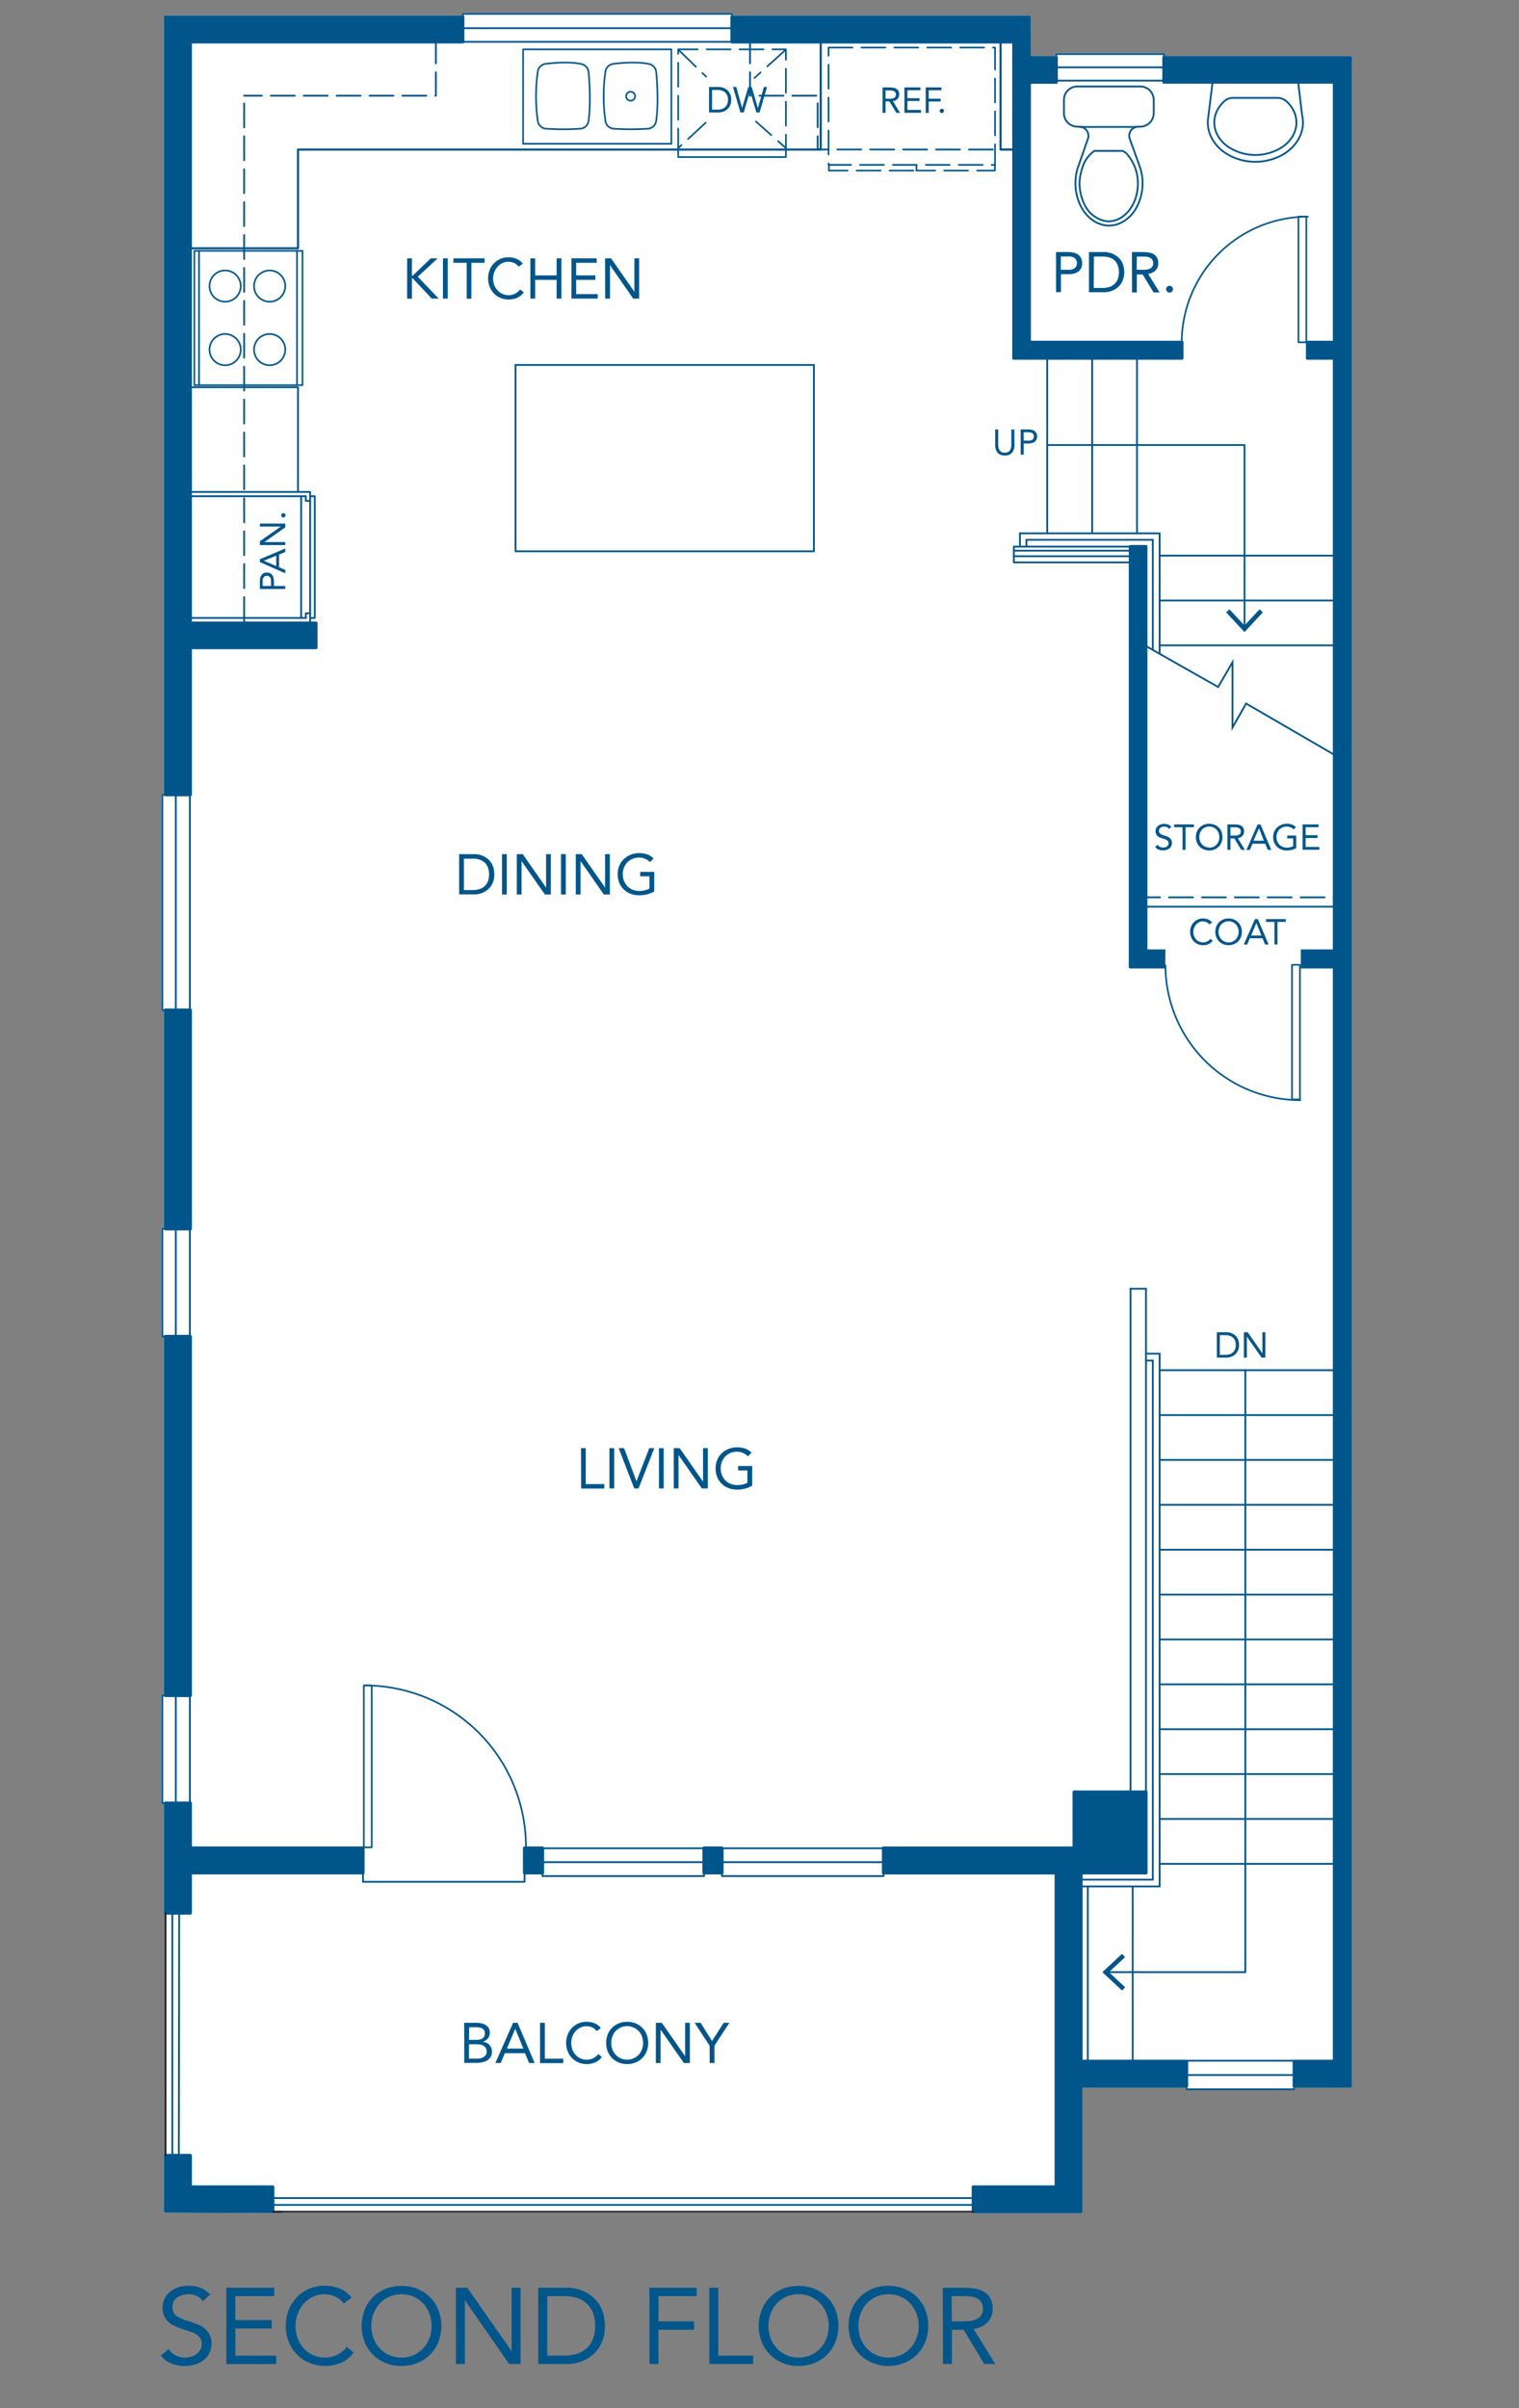 <svg xmlns="http://www.w3.org/2000/svg" width="507.74" height="804.91" viewBox="0 0 507.74 804.91"><rect x="0" y="0" width="507.74" height="804.91" fill="#808080" stroke="none"/><path d="M451.33,18.73h-62v-.66a.29.29,0,0,0-.3-.3h-36a.29.29,0,0,0-.3.3v.66h-8.16v-13a.54.54,0,0,0-.54-.54H245V4.63a.29.29,0,0,0-.3-.3h-90a.29.29,0,0,0-.3.3v.54H55.33a.54.54,0,0,0-.54.54V265.33h-.54a.29.29,0,0,0-.3.3v72a.3.3,0,0,0,.3.3h.54v72.48h-.54a.29.29,0,0,0-.3.3v36a.3.3,0,0,0,.3.3h.54v119.4h-.54a.29.29,0,0,0-.3.3v36a.3.3,0,0,0,.3.3h.54v36.42a.53.53,0,0,0,.24.43V720a.54.54,0,0,0-.24.44v18.72a.52.52,0,0,0,0,.11s0,.06,0,.09a.43.43,0,0,0,0,.07,1,1,0,0,0,.08.11l0,0a.5.5,0,0,0,.12.08l.09,0,.12,0,36,.12h0a.5.5,0,0,0,.21,0h0a.56.56,0,0,0,.15-.1v0l0-.06H324.89a.55.55,0,0,0,.44.24h36a.54.54,0,0,0,.54-.54V697.81h34.44v.54a.31.31,0,0,0,.3.3h36a.3.3,0,0,0,.3-.3v-.54h18.42a.54.54,0,0,0,.54-.54v-678A.54.54,0,0,0,451.33,18.73Z" style="fill:#fff"/><path d="M338.35,119.71a.54.54,0,0,0,.54.54h56.16a.54.54,0,0,0,.54-.54v-5.28a.54.54,0,0,0-.54-.54H344.59V28h8.46a.54.54,0,0,0,.54-.54V19.27a.54.54,0,0,0-.54-.54h-8.46v-13a.54.54,0,0,0-.54-.54H244.69a.54.54,0,0,0-.54.54V14a.54.54,0,0,0,.54.54h93.66Z" style="fill:#00568b"/><path d="M361.87,739.27V697.81h34.74a.54.54,0,0,0,.54-.54V689a.54.54,0,0,0-.54-.54H361.87V626.53h21.18a.54.54,0,0,0,.54-.54V599a.54.54,0,0,0-.54-.54h-24a.54.54,0,0,0-.54.54v18.18H295.33a.54.54,0,0,0-.54.54V626a.54.54,0,0,0,.54.54h57.18V730.45H325.33a.54.54,0,0,0-.54.54v8.28a.54.54,0,0,0,.54.54h36A.54.54,0,0,0,361.87,739.27Z" style="fill:#00568b"/><path d="M154.69,5.17H55.33a.54.54,0,0,0-.54.54V265.63a.54.54,0,0,0,.54.54h8.28a.54.54,0,0,0,.54-.54V217h41.46a.54.54,0,0,0,.54-.54v-8.16a.54.54,0,0,0-.54-.54H64.15V14.53h90.54a.54.54,0,0,0,.54-.54V5.71A.54.54,0,0,0,154.69,5.17Z" style="fill:#00568b"/><path d="M54.83,739.35a.43.43,0,0,0,0,.07,1,1,0,0,0,.08.11l0,0a.5.5,0,0,0,.12.08l.09,0,.12,0,36,.12h0a.5.5,0,0,0,.21,0h0a.56.56,0,0,0,.15-.1v0a.72.72,0,0,0,.11-.15.22.22,0,0,0,0-.08.5.5,0,0,0,0-.13h0V731a.54.54,0,0,0-.54-.54H64.15v-10a.54.54,0,0,0-.54-.54H55.33a.54.54,0,0,0-.54.54v18.72a.52.52,0,0,0,0,.11S54.82,739.32,54.83,739.35Z" style="fill:#00568b"/><path d="M121.33,617.17H64.15V602.71a.54.54,0,0,0-.54-.54H55.33a.54.54,0,0,0-.54.54v36.72a.54.54,0,0,0,.54.54h8.28a.54.54,0,0,0,.54-.54v-12.9h57.18a.54.54,0,0,0,.54-.54v-8.28A.54.54,0,0,0,121.33,617.17Z" style="fill:#00568b"/><rect x="174.79" y="617.17" width="7.08" height="9.36" rx="0.54" style="fill:#00568b"/><rect x="54.79" y="446.17" width="9.36" height="121.08" rx="0.54" style="fill:#00568b"/><path d="M55.33,411.25h8.28a.54.54,0,0,0,.54-.54V337.63a.54.54,0,0,0-.54-.54H55.33a.54.54,0,0,0-.54.54v73.08A.54.54,0,0,0,55.33,411.25Z" style="fill:#00568b"/><rect x="234.79" y="617.17" width="7.08" height="9.36" rx="0.54" style="fill:#00568b"/><path d="M451.33,18.73H389.05a.54.54,0,0,0-.54.54v8.16a.54.54,0,0,0,.54.54h56.46v85.92h-8.46a.54.54,0,0,0-.54.54v5.28a.54.54,0,0,0,.54.54h8.46v197.1H434.8v6.36h10.71V688.45h-12.9a.54.54,0,0,0-.54.54v8.28a.54.54,0,0,0,.54.54h18.72a.54.54,0,0,0,.54-.54v-678A.54.54,0,0,0,451.33,18.73Z" style="fill:#00568b"/><path d="M389.54,317.35h-6V182.71a.54.54,0,0,0-.54-.54h-5.16a.54.54,0,0,0-.54.54V323.17a.54.54,0,0,0,.54.54h11.65Z" style="fill:#00568b"/><path d="M435.22,38.4c1.23,5.13-1.34,10.36-6.54,13.34a18.69,18.69,0,0,1-17.4.38c-5.38-2.74-8.29-7.85-7.4-13l1.52-12.38h28.44Z" style="fill:none;stroke:#00568b;stroke-linecap:round;stroke-miterlimit:10;stroke-width:0.6px"/><path d="M409.15,33.92a4.33,4.33,0,0,1,3-1.2h14.76a4.63,4.63,0,0,1,3.16,1.2c4.72,4.39,4.27,10.94-1,14.91a16.5,16.5,0,0,1-18.89,0C404.88,44.86,404.43,38.31,409.15,33.92Z" style="fill:none;stroke:#00568b;stroke-linecap:round;stroke-miterlimit:10;stroke-width:0.6px"/><path d="M360.24,56.15a17.24,17.24,0,0,0,1.19,13.09c2.09,3.85,5.56,6.15,9.26,6.15s7.18-2.3,9.27-6.15a17.24,17.24,0,0,0,1.18-13.09l-3.53-9.81a3.05,3.05,0,0,1,2.92-4h.6a4.5,4.5,0,0,0,4.5-4.5c.05-.93,0-4.44,0-4.44a4.49,4.49,0,0,0-4.5-4.5h-21a4.5,4.5,0,0,0-4.5,4.5v4.44a4.51,4.51,0,0,0,4.5,4.5h.6a3.06,3.06,0,0,1,2.93,4Z" style="fill:none;stroke:#00568b;stroke-linecap:round;stroke-miterlimit:10;stroke-width:0.6px"/><path d="M365.83,50.43h9.48a12.2,12.2,0,0,1,1.2.84A15,15,0,0,1,380,64.59c-.89,5-5.24,10.3-10.8,9.24a9.9,9.9,0,0,1-6.36-4.8,16.9,16.9,0,0,1-2-7.44,17.34,17.34,0,0,1,1.08-5.88A10.18,10.18,0,0,1,365.83,50.43Z" style="fill:none;stroke:#00568b;stroke-linecap:round;stroke-miterlimit:10;stroke-width:0.6px"/><line x1="380.06" y1="42.43" x2="360.89" y2="42.43" style="fill:none;stroke:#00568b;stroke-linecap:round;stroke-miterlimit:10;stroke-width:0.6px"/><polyline points="416.26 457.91 416.26 659.19 370.1 659.19" style="fill:none;stroke:#00568b;stroke-linecap:round;stroke-linejoin:round;stroke-width:0.6px"/><polygon points="375.07 653.06 376.09 654.16 370.67 659.19 376.09 664.23 375.07 665.33 368.47 659.19 375.07 653.06" style="fill:#00568b"/><polyline points="350.1 148.75 415.99 148.75 415.99 209.65" style="fill:none;stroke:#00568b;stroke-linecap:round;stroke-linejoin:round;stroke-width:0.6px"/><polygon points="409.85 204.68 410.95 203.65 415.99 209.07 421.02 203.65 422.12 204.68 415.99 211.27 409.85 204.68" style="fill:#00568b"/><line x1="446.05" y1="622.99" x2="387.61" y2="622.99" style="fill:none;stroke:#00568b;stroke-linecap:round;stroke-linejoin:round;stroke-width:0.6px"/><line x1="446.05" y1="607.99" x2="387.61" y2="607.99" style="fill:none;stroke:#00568b;stroke-linecap:round;stroke-linejoin:round;stroke-width:0.6px"/><line x1="446.05" y1="592.99" x2="387.61" y2="592.99" style="fill:none;stroke:#00568b;stroke-linecap:round;stroke-linejoin:round;stroke-width:0.6px"/><line x1="446.05" y1="577.99" x2="387.61" y2="577.99" style="fill:none;stroke:#00568b;stroke-linecap:round;stroke-linejoin:round;stroke-width:0.6px"/><line x1="446.05" y1="562.99" x2="387.61" y2="562.99" style="fill:none;stroke:#00568b;stroke-linecap:round;stroke-linejoin:round;stroke-width:0.6px"/><line x1="446.05" y1="547.99" x2="387.61" y2="547.99" style="fill:none;stroke:#00568b;stroke-linecap:round;stroke-linejoin:round;stroke-width:0.6px"/><line x1="378.61" y1="630.55" x2="378.61" y2="688.99" style="fill:none;stroke:#00568b;stroke-linecap:round;stroke-linejoin:round;stroke-width:0.6px"/><line x1="363.61" y1="630.55" x2="363.61" y2="688.99" style="fill:none;stroke:#00568b;stroke-linecap:round;stroke-linejoin:round;stroke-width:0.6px"/><polyline points="361.33 630.55 387.61 630.55 387.61 517.75 387.61 452.47 383.05 452.47" style="fill:none;stroke:#00568b;stroke-linecap:round;stroke-miterlimit:10;stroke-width:0.6px"/><polyline points="383.05 454.75 385.33 454.75 385.33 516.55 385.33 628.27 361.33 628.27" style="fill:none;stroke:#00568b;stroke-linecap:round;stroke-miterlimit:10;stroke-width:0.6px"/><line x1="446.05" y1="532.99" x2="387.61" y2="532.99" style="fill:none;stroke:#00568b;stroke-linecap:round;stroke-linejoin:round;stroke-width:0.6px"/><line x1="446.05" y1="517.99" x2="387.61" y2="517.99" style="fill:none;stroke:#00568b;stroke-linecap:round;stroke-linejoin:round;stroke-width:0.6px"/><line x1="446.05" y1="502.99" x2="387.61" y2="502.99" style="fill:none;stroke:#00568b;stroke-linecap:round;stroke-linejoin:round;stroke-width:0.6px"/><line x1="446.05" y1="487.99" x2="387.61" y2="487.99" style="fill:none;stroke:#00568b;stroke-linecap:round;stroke-linejoin:round;stroke-width:0.6px"/><line x1="446.05" y1="472.99" x2="387.61" y2="472.99" style="fill:none;stroke:#00568b;stroke-linecap:round;stroke-linejoin:round;stroke-width:0.6px"/><line x1="446.05" y1="457.99" x2="387.61" y2="457.99" style="fill:none;stroke:#00568b;stroke-linecap:round;stroke-linejoin:round;stroke-width:0.6px"/><line x1="325.33" y1="736.99" x2="91.33" y2="736.99" style="fill:none;stroke:#00568b;stroke-linecap:round;stroke-miterlimit:10;stroke-width:0.6px"/><line x1="325.33" y1="734.71" x2="91.33" y2="734.71" style="fill:none;stroke:#00568b;stroke-linecap:round;stroke-miterlimit:10;stroke-width:0.6px"/><polyline points="446.05 252.31 416.53 235.15 411.97 243.19 411.97 221.35 407.17 229.63 383.05 215.95" style="fill:none;stroke:#00568b;stroke-linecap:round;stroke-miterlimit:10;stroke-width:0.6px"/><line x1="172.33" y1="121.99" x2="272.05" y2="121.99" style="fill:none;stroke:#00568b;stroke-linecap:round;stroke-linejoin:round;stroke-width:0.6px"/><polyline points="172.33 121.99 172.33 184.27 272.05 184.27 272.05 121.99" style="fill:none;stroke:#00568b;stroke-linecap:round;stroke-linejoin:round;stroke-width:0.6px"/><polyline points="61.54 129.43 99.61 129.43 99.61 164.35" style="fill:none;stroke:#00568b;stroke-linecap:round;stroke-linejoin:round;stroke-width:0.6px"/><line x1="350.05" y1="119.71" x2="350.05" y2="178.27" style="fill:none;stroke:#00568b;stroke-linecap:round;stroke-linejoin:round;stroke-width:0.6px"/><line x1="365.05" y1="119.71" x2="365.05" y2="178.27" style="fill:none;stroke:#00568b;stroke-linecap:round;stroke-linejoin:round;stroke-width:0.6px"/><line x1="380.05" y1="119.71" x2="380.05" y2="178.27" style="fill:none;stroke:#00568b;stroke-linecap:round;stroke-linejoin:round;stroke-width:0.6px"/><polyline points="340.93 178.27 387.61 178.27 387.61 218.47" style="fill:none;stroke:#00568b;stroke-linecap:round;stroke-miterlimit:10;stroke-width:0.6px"/><polyline points="385.33 217.15 385.33 180.43 343.09 180.43 343.09 182.69" style="fill:none;stroke:#00568b;stroke-linecap:round;stroke-miterlimit:10;stroke-width:0.6px"/><line x1="340.93" y1="178.27" x2="340.93" y2="182.71" style="fill:none;stroke:#00568b;stroke-linecap:round;stroke-miterlimit:10;stroke-width:0.6px"/><line x1="446.05" y1="185.71" x2="387.61" y2="185.71" style="fill:none;stroke:#00568b;stroke-linecap:round;stroke-linejoin:round;stroke-width:0.6px"/><line x1="446.05" y1="200.71" x2="387.61" y2="200.71" style="fill:none;stroke:#00568b;stroke-linecap:round;stroke-linejoin:round;stroke-width:0.6px"/><line x1="446.05" y1="215.71" x2="387.61" y2="215.71" style="fill:none;stroke:#00568b;stroke-linecap:round;stroke-linejoin:round;stroke-width:0.6px"/><line x1="57.61" y1="720.43" x2="57.61" y2="639.43" style="fill:none;stroke:#00568b;stroke-linecap:round;stroke-miterlimit:10;stroke-width:0.6px"/><line x1="59.77" y1="720.43" x2="59.89" y2="639.43" style="fill:none;stroke:#00568b;stroke-linecap:round;stroke-miterlimit:10;stroke-width:0.6px"/><polyline points="63.48 337.63 54.25 337.63 54.25 265.63 63.48 265.63 63.48 337.63" style="fill:none;stroke:#00568b;stroke-linecap:round;stroke-linejoin:round;stroke-width:0.6px"/><line x1="58.76" y1="337.63" x2="58.76" y2="265.63" style="fill:none;stroke:#00568b;stroke-linecap:round;stroke-linejoin:round;stroke-width:0.6px"/><line x1="383.05" y1="430.75" x2="383.05" y2="598.99" style="fill:none;stroke:#00568b;stroke-linecap:round;stroke-linejoin:round;stroke-width:0.6px"/><line x1="377.89" y1="430.75" x2="377.89" y2="598.99" style="fill:none;stroke:#00568b;stroke-linecap:round;stroke-linejoin:round;stroke-width:0.6px"/><line x1="377.89" y1="430.75" x2="383.05" y2="430.75" style="fill:none;stroke:#00568b;stroke-linecap:round;stroke-linejoin:round;stroke-width:0.6px"/><line x1="325.33" y1="739.27" x2="91.33" y2="739.27" style="fill:none;stroke:#231f20;stroke-linecap:round;stroke-linejoin:round;stroke-width:0.6px"/><polyline points="295.33 617.79 295.33 627.07 241.33 627.07 241.33 617.79 295.33 617.79" style="fill:none;stroke:#00568b;stroke-linecap:round;stroke-linejoin:round;stroke-width:0.6px"/><line x1="295.33" y1="622.43" x2="241.33" y2="622.43" style="fill:none;stroke:#00568b;stroke-linecap:round;stroke-linejoin:round;stroke-width:0.6px"/><polyline points="154.69 13.99 154.69 4.63 244.69 4.63 244.69 13.99 154.69 13.99" style="fill:none;stroke:#00568b;stroke-linecap:round;stroke-linejoin:round;stroke-width:0.6px"/><line x1="154.69" y1="9.42" x2="244.69" y2="9.42" style="fill:none;stroke:#00568b;stroke-linecap:round;stroke-linejoin:round;stroke-width:0.6px"/><line x1="338.89" y1="187.99" x2="377.89" y2="187.99" style="fill:none;stroke:#00568b;stroke-linecap:round;stroke-linejoin:round;stroke-width:0.6px"/><polyline points="353.05 26.95 353.05 18.07 389.05 18.07 389.05 26.95 353.05 26.95" style="fill:none;stroke:#00568b;stroke-linecap:round;stroke-linejoin:round;stroke-width:0.6px"/><line x1="353.05" y1="22.51" x2="389.05" y2="22.51" style="fill:none;stroke:#00568b;stroke-linecap:round;stroke-linejoin:round;stroke-width:0.6px"/><polyline points="250.69 13.16 250.69 31.99 273.31 31.99 273.31 49.97 338.59 49.99" style="fill:none;stroke:#00568b;stroke-linecap:round;stroke-linejoin:round;stroke-width:0.6px;stroke-dasharray:8,3"/><polyline points="145.69 13.16 145.69 31.99 81.61 31.99" style="fill:none;stroke:#00568b;stroke-linecap:round;stroke-linejoin:round;stroke-width:0.6px;stroke-dasharray:8,3"/><polyline points="181.33 617.79 181.33 627.07 235.33 627.07 235.33 617.79 181.33 617.79" style="fill:none;stroke:#00568b;stroke-linecap:round;stroke-linejoin:round;stroke-width:0.6px"/><line x1="181.33" y1="622.43" x2="235.33" y2="622.43" style="fill:none;stroke:#00568b;stroke-linecap:round;stroke-linejoin:round;stroke-width:0.6px"/><line x1="94.33" y1="739.27" x2="91.33" y2="739.27" style="fill:none;stroke:#231f20;stroke-linecap:round;stroke-linejoin:round;stroke-width:0.6px"/><line x1="81.61" y1="207.57" x2="81.61" y2="31.99" style="fill:none;stroke:#00568b;stroke-linecap:round;stroke-linejoin:round;stroke-width:0.6px;stroke-dasharray:8,3"/><polyline points="377.89 182.71 338.89 182.71 338.89 187.99" style="fill:none;stroke:#00568b;stroke-linecap:round;stroke-linejoin:round;stroke-width:0.6px"/><polyline points="63.48 566.71 54.25 566.71 54.25 602.71 63.48 602.71 63.48 566.71" style="fill:none;stroke:#00568b;stroke-linecap:round;stroke-linejoin:round;stroke-width:0.6px"/><line x1="58.76" y1="566.71" x2="58.76" y2="602.71" style="fill:none;stroke:#00568b;stroke-linecap:round;stroke-linejoin:round;stroke-width:0.6px"/><polyline points="63.48 410.71 54.25 410.71 54.25 446.71 63.48 446.71 63.48 410.71" style="fill:none;stroke:#00568b;stroke-linecap:round;stroke-linejoin:round;stroke-width:0.6px"/><line x1="58.76" y1="410.71" x2="58.76" y2="446.71" style="fill:none;stroke:#00568b;stroke-linecap:round;stroke-linejoin:round;stroke-width:0.6px"/><line x1="55.33" y1="720.43" x2="55.33" y2="639.43" style="fill:none;stroke:#231f20;stroke-linecap:round;stroke-linejoin:round;stroke-width:0.6px"/><polyline points="432.61 688.79 432.61 698.35 396.61 698.35 396.61 688.79 432.61 688.79" style="fill:none;stroke:#00568b;stroke-linecap:round;stroke-linejoin:round;stroke-width:0.6px"/><line x1="432.61" y1="693.57" x2="396.61" y2="693.57" style="fill:none;stroke:#00568b;stroke-linecap:round;stroke-linejoin:round;stroke-width:0.6px"/><polyline points="121.33 625.99 121.33 628.99 175.33 628.99 175.33 625.99" style="fill:none;stroke:#00568b;stroke-linecap:round;stroke-linejoin:round;stroke-width:0.6px"/><line x1="379.76" y1="299.94" x2="450.1" y2="299.94" style="fill:none;stroke:#00568b;stroke-linecap:round;stroke-linejoin:round;stroke-width:0.6px;stroke-dasharray:8,3"/><line x1="379.76" y1="303.06" x2="449.66" y2="303.06" style="fill:none;stroke:#00568b;stroke-linecap:round;stroke-linejoin:round;stroke-width:0.6px"/><polyline points="59.42 82.99 99.61 82.99 99.61 49.99 274.33 49.99 274.33 11.85" style="fill:none;stroke:#00568b;stroke-linecap:round;stroke-linejoin:round;stroke-width:0.72px"/><polyline points="121.61 617.48 121.61 563.36 124.25 563.36 124.25 617.48 121.61 617.48" style="fill:none;stroke:#00568b;stroke-linecap:round;stroke-linejoin:round;stroke-width:0.55px"/><path d="M175.8,617.25a53.89,53.89,0,0,0-53.89-53.89" style="fill:none;stroke:#00568b;stroke-linecap:round;stroke-linejoin:round;stroke-width:0.55px"/><polyline points="436.65 114.4 436.65 72.4 434.01 72.4 434.01 114.4 436.65 114.4" style="fill:none;stroke:#00568b;stroke-linecap:round;stroke-linejoin:round;stroke-width:0.55px"/><path d="M437.15,72.42A42.18,42.18,0,0,0,395,114.61" style="fill:none;stroke:#00568b;stroke-linecap:round;stroke-linejoin:round;stroke-width:0.55px"/><polyline points="434.51 322.49 434.51 367.49 431.87 367.49 431.87 322.49 434.51 322.49" style="fill:none;stroke:#00568b;stroke-linecap:round;stroke-linejoin:round;stroke-width:0.55px"/><path d="M434.62,367.72a45.06,45.06,0,0,1-45.06-45.06" style="fill:none;stroke:#00568b;stroke-linecap:round;stroke-linejoin:round;stroke-width:0.55px"/><polyline points="103.66 165.87 105.22 165.87 105.22 206.55 103.66 206.55" style="fill:none;stroke:#00568b;stroke-linecap:round;stroke-linejoin:round;stroke-width:0.6px"/><polyline points="103.66 207.99 103.66 164.43 62.2 164.43" style="fill:none;stroke:#00568b;stroke-linecap:round;stroke-linejoin:round;stroke-width:0.6px"/><line x1="102.22" y1="206.55" x2="62.66" y2="206.55" style="fill:none;stroke:#00568b;stroke-linecap:round;stroke-linejoin:round;stroke-width:0.6px"/><polyline points="103.66 204.99 102.22 204.99 102.22 206.55" style="fill:none;stroke:#00568b;stroke-linecap:round;stroke-linejoin:round;stroke-width:0.6px"/><line x1="100.66" y1="206.55" x2="100.66" y2="165.86" style="fill:none;stroke:#00568b;stroke-linecap:round;stroke-linejoin:round;stroke-width:0.6px"/><polyline points="103.66 167.43 102.22 167.43 102.22 165.87 62.66 165.87" style="fill:none;stroke:#00568b;stroke-linecap:round;stroke-linejoin:round;stroke-width:0.6px"/><polyline points="174.85 48.06 224.41 48.06 224.41 16.5 174.85 16.5 174.85 48.06" style="fill:none;stroke:#00568b;stroke-linecap:round;stroke-linejoin:round;stroke-width:0.55px"/><path d="M212.29,32.16a1.5,1.5,0,1,0-1.5,1.5,1.5,1.5,0,0,0,1.5-1.5" style="fill:none;stroke:#00568b;stroke-linecap:round;stroke-linejoin:round;stroke-width:0.55px"/><path d="M216.8,43a3,3,0,0,0,2.53-2.58c1-7,0-16.48,0-16.48a3.06,3.06,0,0,0-2.53-2.58c-4.8-1-11.91,0-11.91,0a3.07,3.07,0,0,0-2.53,2.58,59,59,0,0,0,0,16.48A3.07,3.07,0,0,0,204.89,43,84.81,84.81,0,0,0,216.8,43Z" style="fill:none;stroke:#00568b;stroke-linecap:round;stroke-linejoin:round;stroke-width:0.55px"/><path d="M194.19,43a3,3,0,0,0,2.53-2.58c1-7,0-16.48,0-16.48a3.07,3.07,0,0,0-2.53-2.58c-4.8-1-11.91,0-11.91,0a3.06,3.06,0,0,0-2.53,2.58,59,59,0,0,0,0,16.48A3.06,3.06,0,0,0,182.28,43,84.81,84.81,0,0,0,194.19,43Z" style="fill:none;stroke:#00568b;stroke-linecap:round;stroke-linejoin:round;stroke-width:0.55px"/><path d="M95.35,116.86a5.22,5.22,0,1,0-5.22,5.22,5.22,5.22,0,0,0,5.22-5.22" style="fill:none;stroke:#00568b;stroke-linecap:round;stroke-linejoin:round;stroke-width:0.55px"/><path d="M80.47,116.86a5.22,5.22,0,1,0-5.22,5.22,5.22,5.22,0,0,0,5.22-5.22" style="fill:none;stroke:#00568b;stroke-linecap:round;stroke-linejoin:round;stroke-width:0.55px"/><path d="M80.47,95.62a5.22,5.22,0,1,0-5.22,5.22,5.22,5.22,0,0,0,5.22-5.22" style="fill:none;stroke:#00568b;stroke-linecap:round;stroke-linejoin:round;stroke-width:0.55px"/><path d="M95.35,95.62a5.22,5.22,0,1,0-5.22,5.22,5.22,5.22,0,0,0,5.22-5.22" style="fill:none;stroke:#00568b;stroke-linecap:round;stroke-linejoin:round;stroke-width:0.55px"/><rect x="64.95" y="83.85" width="36.16" height="44.89" style="fill:none;stroke:#00568b;stroke-linecap:round;stroke-linejoin:round;stroke-width:0.55px"/><line x1="99.28" y1="83.85" x2="99.28" y2="128.75" style="fill:none;stroke:#00568b;stroke-linecap:round;stroke-linejoin:round;stroke-width:0.55px"/><line x1="66.53" y1="83.85" x2="66.53" y2="128.75" style="fill:none;stroke:#00568b;stroke-linecap:round;stroke-linejoin:round;stroke-width:0.55px"/><rect x="276.95" y="15.89" width="55.65" height="39.22" style="fill:none;stroke:#00568b;stroke-linecap:round;stroke-linejoin:round;stroke-width:0.55px;stroke-dasharray:8,3"/><polyline points="277.06 55.29 277.06 57.02 305.44 57.02 305.44 55.29" style="fill:none;stroke:#00568b;stroke-linecap:round;stroke-linejoin:round;stroke-width:0.55px;stroke-dasharray:8,3"/><polyline points="306.33 55.29 306.33 57.02 332.55 57.02 332.55 55.29" style="fill:none;stroke:#00568b;stroke-linecap:round;stroke-linejoin:round;stroke-width:0.55px;stroke-dasharray:8,3"/><polyline points="226.69 49.5 226.69 52.5 262.69 52.5 262.69 49.5" style="fill:none;stroke:#00568b;stroke-linecap:round;stroke-linejoin:round;stroke-width:0.55px"/><polyline points="235.88 41.02 226.69 49.5 226.69 37.5 226.69 28.5 226.69 16.5 240.13 16.5 249.13 16.5 262.69 16.5 262.69 28.5 262.69 37.5 262.69 49.5 252.67 40.61" style="fill:none;stroke:#00568b;stroke-linecap:round;stroke-linejoin:round;stroke-width:0.55px;stroke-dasharray:8,3"/><line x1="226.88" y1="16.76" x2="236.01" y2="25.61" style="fill:none;stroke:#00568b;stroke-linecap:round;stroke-linejoin:round;stroke-width:0.55px;stroke-dasharray:8,3"/><line x1="262.41" y1="16.83" x2="252.15" y2="26.09" style="fill:none;stroke:#00568b;stroke-linecap:round;stroke-linejoin:round;stroke-width:0.55px;stroke-dasharray:8,3"/><polyline points="334.45 11.85 334.45 49.99 340.42 49.99" style="fill:none;stroke:#00568b;stroke-linecap:round;stroke-linejoin:round;stroke-width:0.72px"/><line x1="377.89" y1="184.06" x2="338.89" y2="184.06" style="fill:none;stroke:#00568b;stroke-linecap:round;stroke-linejoin:round;stroke-width:0.6px"/><line x1="377.89" y1="185.91" x2="338.89" y2="185.91" style="fill:none;stroke:#00568b;stroke-linecap:round;stroke-linejoin:round;stroke-width:0.6px"/><path d="M155.17,676.12h4.1a8,8,0,0,1,1.63.17,4.32,4.32,0,0,1,1.43.56,3.11,3.11,0,0,1,1,1,2.86,2.86,0,0,1,.39,1.56,3,3,0,0,1-.64,1.94,3.47,3.47,0,0,1-1.72,1.1v0a3.36,3.36,0,0,1,1.21.34,3.24,3.24,0,0,1,1,.71,3,3,0,0,1,.64,1,3.47,3.47,0,0,1,.23,1.25,3.33,3.33,0,0,1-.47,1.84,3.42,3.42,0,0,1-1.21,1.15,5.15,5.15,0,0,1-1.69.6,10.86,10.86,0,0,1-1.88.17h-4Zm1.59,5.7H159a8.05,8.05,0,0,0,1.11-.08,2.89,2.89,0,0,0,1-.31,1.93,1.93,0,0,0,.7-.66,2.14,2.14,0,0,0,.27-1.14,1.91,1.91,0,0,0-.25-1,1.87,1.87,0,0,0-.66-.62,2.69,2.69,0,0,0-.93-.31,6.2,6.2,0,0,0-1.05-.09h-2.38Zm0,6.27h2.7a5.81,5.81,0,0,0,1.17-.12,3.81,3.81,0,0,0,1-.4,2.35,2.35,0,0,0,.75-.72,2,2,0,0,0,.29-1.1,2.27,2.27,0,0,0-.28-1.18,2.19,2.19,0,0,0-.72-.76,2.85,2.85,0,0,0-1-.39,5.93,5.93,0,0,0-1.19-.12h-2.74Z" style="fill:#00568b"/><path d="M171.51,676.12H173l5.72,13.45h-1.87l-1.36-3.3h-6.73l-1.39,3.3h-1.8Zm.72,2h0l-2.79,6.61h5.49Z" style="fill:#00568b"/><path d="M180.51,676.12h1.6v12h6.15v1.48h-7.75Z" style="fill:#00568b"/><path d="M199.44,678.89a3.87,3.87,0,0,0-1.51-1.22,4.42,4.42,0,0,0-1.86-.41,4.58,4.58,0,0,0-2.06.46,5,5,0,0,0-1.62,1.22,5.65,5.65,0,0,0-1.07,1.79,6,6,0,0,0-.38,2.12,6.3,6.3,0,0,0,.38,2.19,5.6,5.6,0,0,0,1.06,1.77A4.87,4.87,0,0,0,194,688a4.76,4.76,0,0,0,2.08.44,4.92,4.92,0,0,0,2.21-.48,5.11,5.11,0,0,0,1.69-1.4l1.19,1a5.49,5.49,0,0,1-2.19,1.78,7.08,7.08,0,0,1-2.9.57,6.77,6.77,0,0,1-2.7-.53,6.51,6.51,0,0,1-2.17-1.47,6.77,6.77,0,0,1-1.45-2.23,7.7,7.7,0,0,1-.52-2.83,7.51,7.51,0,0,1,.51-2.78,6.56,6.56,0,0,1,1.41-2.24,6.79,6.79,0,0,1,2.17-1.5,6.69,6.69,0,0,1,2.75-.55,7.14,7.14,0,0,1,2.63.49,4.8,4.8,0,0,1,2.12,1.62Z" style="fill:#00568b"/><path d="M209.64,689.91a7.16,7.16,0,0,1-2.82-.53,6.67,6.67,0,0,1-2.23-1.47,6.84,6.84,0,0,1-1.46-2.24,7.93,7.93,0,0,1,0-5.65,6.84,6.84,0,0,1,1.46-2.24,6.67,6.67,0,0,1,2.23-1.47,7.77,7.77,0,0,1,5.64,0,6.52,6.52,0,0,1,2.22,1.47,6.71,6.71,0,0,1,1.47,2.24,7.93,7.93,0,0,1,0,5.65,6.71,6.71,0,0,1-1.47,2.24,6.52,6.52,0,0,1-2.22,1.47A7.19,7.19,0,0,1,209.64,689.91Zm0-1.48a5.21,5.21,0,0,0,3.84-1.63,5.47,5.47,0,0,0,1.09-1.78,6.26,6.26,0,0,0,0-4.35,5.47,5.47,0,0,0-1.09-1.78,5.12,5.12,0,0,0-1.69-1.19,5.28,5.28,0,0,0-6,1.19,5.47,5.47,0,0,0-1.09,1.78,6.26,6.26,0,0,0,0,4.35,5.47,5.47,0,0,0,1.09,1.78,5.18,5.18,0,0,0,1.68,1.19A5.09,5.09,0,0,0,209.64,688.43Z" style="fill:#00568b"/><path d="M219.23,676.12h2L229,687.29h0V676.12h1.6v13.45h-2l-7.79-11.17h0v11.17h-1.6Z" style="fill:#00568b"/><path d="M237.19,683.78l-5-7.66h2L238,682.2l3.89-6.08h1.92l-5,7.66v5.79h-1.59Z" style="fill:#00568b"/><path d="M136.09,86.35h1.59v5.82h.23L144,86.35h2.3l-6.65,6.14,7,7.32h-2.33L137.91,93h-.23v6.84h-1.59Z" style="fill:#00568b"/><path d="M148.06,86.35h1.59V99.81h-1.59Z" style="fill:#00568b"/><path d="M162,87.84h-4.44v12H156v-12h-4.44V86.35H162Z" style="fill:#00568b"/><path d="M173.33,89.13a3.94,3.94,0,0,0-1.5-1.23,4.49,4.49,0,0,0-1.86-.41,4.76,4.76,0,0,0-2.07.46,5.12,5.12,0,0,0-1.62,1.23A5.4,5.4,0,0,0,165.22,91a5.9,5.9,0,0,0-.39,2.12,6,6,0,0,0,.39,2.19A5.4,5.4,0,0,0,166.27,97a5,5,0,0,0,1.61,1.19,4.89,4.89,0,0,0,6-1.45l1.2,1a5.55,5.55,0,0,1-2.2,1.79,7,7,0,0,1-2.89.57,6.88,6.88,0,0,1-2.7-.53,6.64,6.64,0,0,1-3.62-3.71,7.8,7.8,0,0,1,0-5.6A6.67,6.67,0,0,1,170,86a7.19,7.19,0,0,1,2.63.5,4.84,4.84,0,0,1,2.12,1.61Z" style="fill:#00568b"/><path d="M177.28,86.35h1.6v5.7h7.18v-5.7h1.59V99.81h-1.59V93.54h-7.18v6.27h-1.6Z" style="fill:#00568b"/><path d="M191,86.35h8.45v1.49h-6.86v4.21H199v1.49h-6.41v4.78h7.2v1.49H191Z" style="fill:#00568b"/><path d="M202.26,86.35h2l7.79,11.18h0V86.35h1.59V99.81h-2L203.9,88.63h0V99.81h-1.6Z" style="fill:#00568b"/><path d="M153.47,285.5h5.17a7.21,7.21,0,0,1,1.41.15,6.77,6.77,0,0,1,2.88,1.35,5.57,5.57,0,0,1,1.18,1.28,6.15,6.15,0,0,1,.82,1.73,8.33,8.33,0,0,1,0,4.43,6.15,6.15,0,0,1-.82,1.73,5.78,5.78,0,0,1-1.18,1.28,6.92,6.92,0,0,1-1.41.86,7,7,0,0,1-1.47.49,7.21,7.21,0,0,1-1.41.15h-5.17Zm1.6,12h3a7.07,7.07,0,0,0,2.15-.31,4.53,4.53,0,0,0,1.71-.94,4.39,4.39,0,0,0,1.14-1.62,7.08,7.08,0,0,0,0-4.75,4.51,4.51,0,0,0-1.14-1.63,4.82,4.82,0,0,0-1.71-.94,7.4,7.4,0,0,0-2.15-.3h-3Z" style="fill:#00568b"/><path d="M167.8,285.5h1.6V299h-1.6Z" style="fill:#00568b"/><path d="M172.74,285.5h2l7.79,11.17h0V285.5h1.6V299h-2l-7.79-11.17h0V299h-1.59Z" style="fill:#00568b"/><path d="M187.52,285.5h1.6V299h-1.6Z" style="fill:#00568b"/><path d="M192.46,285.5h2l7.79,11.17h0V285.5h1.6V299h-2l-7.79-11.17h0V299h-1.6Z" style="fill:#00568b"/><path d="M218.68,298a9.81,9.81,0,0,1-2.44.95,11.38,11.38,0,0,1-2.59.3,7.86,7.86,0,0,1-2.89-.51,6.54,6.54,0,0,1-2.27-1.45A6.38,6.38,0,0,1,207,295.1a7.46,7.46,0,0,1-.54-2.88,7.27,7.27,0,0,1,.56-2.89,6.67,6.67,0,0,1,1.55-2.23,7.25,7.25,0,0,1,2.3-1.43,7.77,7.77,0,0,1,2.83-.51,8.4,8.4,0,0,1,2.56.39,5.51,5.51,0,0,1,2.19,1.37l-1.19,1.26a4.44,4.44,0,0,0-1.67-1.14,5.17,5.17,0,0,0-2-.4,5.46,5.46,0,0,0-2.15.42,5.2,5.2,0,0,0-1.72,1.15,5.61,5.61,0,0,0-1.14,1.77,6.3,6.3,0,0,0,0,4.47,5.61,5.61,0,0,0,1.14,1.77,5.22,5.22,0,0,0,1.76,1.17,5.91,5.91,0,0,0,2.26.42,8,8,0,0,0,1.71-.2,6.68,6.68,0,0,0,1.63-.58v-4.12H214v-1.48h4.69Z" style="fill:#00568b"/><path d="M194.21,484.05h1.59v12H202v1.49h-7.75Z" style="fill:#00568b"/><path d="M203.71,484.05h1.59v13.46h-1.59Z" style="fill:#00568b"/><path d="M206.8,484.05h1.81l4.14,11.06h0l4.27-11.06h1.69l-5.26,13.46H212Z" style="fill:#00568b"/><path d="M220.26,484.05h1.59v13.46h-1.59Z" style="fill:#00568b"/><path d="M225.2,484.05h2L235,495.23h0V484.05h1.59v13.46h-2l-7.79-11.18h0v11.18H225.2Z" style="fill:#00568b"/><path d="M251.42,496.59a9.5,9.5,0,0,1-2.45,1,10.79,10.79,0,0,1-2.59.31,7.74,7.74,0,0,1-2.89-.52,6.76,6.76,0,0,1-2.27-1.44,6.38,6.38,0,0,1-1.49-2.23,7.65,7.65,0,0,1-.53-2.88,7.35,7.35,0,0,1,.56-2.9,6.39,6.39,0,0,1,1.55-2.22,7.17,7.17,0,0,1,2.3-1.44,7.69,7.69,0,0,1,2.83-.51,8.05,8.05,0,0,1,2.55.4,5.5,5.5,0,0,1,2.2,1.37l-1.2,1.25a4.73,4.73,0,0,0-1.66-1.14,5.45,5.45,0,0,0-4.15,0,5.27,5.27,0,0,0-1.72,1.16,5.09,5.09,0,0,0-1.14,1.77,5.84,5.84,0,0,0-.41,2.24,5.77,5.77,0,0,0,.41,2.22,5.23,5.23,0,0,0,1.14,1.78,5.08,5.08,0,0,0,1.75,1.17,6,6,0,0,0,2.27.41,8.06,8.06,0,0,0,1.71-.19,7.48,7.48,0,0,0,1.63-.58v-4.13h-3.1V490h4.7Z" style="fill:#00568b"/><path d="M237,29.08h3.26a4,4,0,0,1,.89.1,4.19,4.19,0,0,1,.93.3,4,4,0,0,1,.89.55,3.65,3.65,0,0,1,.75.81,3.93,3.93,0,0,1,.52,1.09,5,5,0,0,1,.19,1.4,5,5,0,0,1-.19,1.4,4.07,4.07,0,0,1-.52,1.09,4.15,4.15,0,0,1-.75.81,4.86,4.86,0,0,1-.89.55,4.69,4.69,0,0,1-1.82.4H237Zm1,7.56h1.92a4.45,4.45,0,0,0,1.35-.19,2.85,2.85,0,0,0,1.08-.6,2.62,2.62,0,0,0,.72-1,3.79,3.79,0,0,0,.27-1.5,3.72,3.72,0,0,0-.27-1.5,2.66,2.66,0,0,0-.72-1,2.83,2.83,0,0,0-1.08-.59,4.45,4.45,0,0,0-1.35-.19H238Z" style="fill:#00568b"/><path d="M245,29.08h1.12l1.93,7.06h0l2.08-7.06h1.13l2.08,7.06h0l2-7.06h1.06l-2.5,8.5h-1.09l-2.1-7.2h0l-2.11,7.2h-1.1Z" style="fill:#00568b"/><path d="M295,29.22h2.18a9.83,9.83,0,0,1,1.21.08,3.08,3.08,0,0,1,1.09.31,1.94,1.94,0,0,1,.78.7,2.27,2.27,0,0,1,.3,1.25,2.11,2.11,0,0,1-.56,1.52,2.78,2.78,0,0,1-1.56.73l2.41,3.91h-1.24l-2.3-3.82H296v3.82h-1ZM296,33h.9l.87,0a2.72,2.72,0,0,0,.83-.15,1.43,1.43,0,0,0,.62-.42,1.16,1.16,0,0,0,.25-.81,1.34,1.34,0,0,0-.18-.73,1.27,1.27,0,0,0-.47-.42,2,2,0,0,0-.66-.2,6.13,6.13,0,0,0-.74-.05H296Z" style="fill:#00568b"/><path d="M302.31,29.22h5.34v.94h-4.34v2.66h4.05v.94h-4.05v3h4.55v.94h-5.55Z" style="fill:#00568b"/><path d="M309.42,29.22h5.27v.94h-4.26V33h4v.93h-4v3.82h-1Z" style="fill:#00568b"/><path d="M314.82,36.35a.72.72,0,0,1,.72.72.67.67,0,0,1-.22.51.7.7,0,0,1-.5.21.72.72,0,0,1-.5-.21.7.7,0,0,1-.22-.51.72.72,0,0,1,.72-.72Z" style="fill:#00568b"/><path d="M86.87,196.87v-2.52a5.83,5.83,0,0,1,.11-1.12,2.88,2.88,0,0,1,.39-.95,2,2,0,0,1,.72-.66,2.34,2.34,0,0,1,1.11-.24,2.25,2.25,0,0,1,1.15.26,2.14,2.14,0,0,1,.72.68,2.85,2.85,0,0,1,.37.9,4.53,4.53,0,0,1,.11.94v1.7h3.81v1Zm3.74-1v-1.7a2.06,2.06,0,0,0-.34-1.23,1.41,1.41,0,0,0-2.12,0,2.06,2.06,0,0,0-.35,1.23v1.7Z" style="fill:#00568b"/><path d="M86.87,187.88v-.95l8.49-3.61v1.18l-2.08.86v4.25l2.08.88v1.14Zm1.29-.45v0l4.18,1.77v-3.47Z" style="fill:#00568b"/><path d="M86.87,182.19v-1.27l7-4.92v0h-7v-1h8.49v1.27l-7,4.92v0h7v1Z" style="fill:#00568b"/><path d="M94,172.25a.72.72,0,0,1,.72-.72.67.67,0,0,1,.51.22.7.7,0,0,1,.21.5.72.72,0,0,1-.21.5.7.7,0,0,1-.51.22.72.72,0,0,1-.72-.72Z" style="fill:#00568b"/><path d="M353,84.24h4a8.42,8.42,0,0,1,1.77.19,4.37,4.37,0,0,1,1.5.6,3.2,3.2,0,0,1,1.05,1.14,4.18,4.18,0,0,1,0,3.59,3.23,3.23,0,0,1-1.07,1.13,4.34,4.34,0,0,1-1.44.59,6.53,6.53,0,0,1-1.48.17h-2.7v6H353Zm1.59,5.93h2.7a3.26,3.26,0,0,0,1.95-.54,2.26,2.26,0,0,0,0-3.36,3.26,3.26,0,0,0-1.95-.54h-2.7Z" style="fill:#00568b"/><path d="M364,84.24h5.16a7.09,7.09,0,0,1,1.41.16,7,7,0,0,1,1.47.48,6.55,6.55,0,0,1,1.41.87A5.84,5.84,0,0,1,374.67,87a6.28,6.28,0,0,1,.81,1.73,8,8,0,0,1,0,4.42,6.28,6.28,0,0,1-.81,1.73,6.13,6.13,0,0,1-1.19,1.29,6.92,6.92,0,0,1-1.41.86,7,7,0,0,1-1.47.48,6.42,6.42,0,0,1-1.41.16H364Zm1.59,12h3a7.4,7.4,0,0,0,2.15-.3,4.59,4.59,0,0,0,1.71-.94,4.47,4.47,0,0,0,1.14-1.62,6.93,6.93,0,0,0,0-4.75A4.51,4.51,0,0,0,372.52,87a4.59,4.59,0,0,0-1.71-.94,7.4,7.4,0,0,0-2.15-.3h-3Z" style="fill:#00568b"/><path d="M378.35,84.24h3.44a15.51,15.51,0,0,1,1.93.12,5.14,5.14,0,0,1,1.72.49A3.13,3.13,0,0,1,386.67,86a3.59,3.59,0,0,1,.48,2,3.27,3.27,0,0,1-.89,2.39,4.24,4.24,0,0,1-2.47,1.16l3.81,6.2h-2l-3.65-6H380v6h-1.6Zm1.6,5.93h1.42c.45,0,.91,0,1.38,0a4.48,4.48,0,0,0,1.31-.24,2.28,2.28,0,0,0,1-.66,1.88,1.88,0,0,0,.39-1.28,2.1,2.1,0,0,0-.29-1.16,1.86,1.86,0,0,0-.75-.67,3.16,3.16,0,0,0-1-.32,9.18,9.18,0,0,0-1.17-.07H380Z" style="fill:#00568b"/><path d="M390.93,95.53a1.13,1.13,0,0,1,.81.33,1.12,1.12,0,0,1,.33.81,1.08,1.08,0,0,1-.35.81,1.14,1.14,0,0,1-.79.33,1.12,1.12,0,0,1-.79-.33,1.08,1.08,0,0,1-.35-.81,1.12,1.12,0,0,1,.33-.81A1.1,1.1,0,0,1,390.93,95.53Z" style="fill:#00568b"/><path d="M339.09,148.8a4.68,4.68,0,0,1-.18,1.32,3,3,0,0,1-.55,1.1,2.62,2.62,0,0,1-1,.76,3.67,3.67,0,0,1-1.49.28,3.62,3.62,0,0,1-1.48-.28,2.62,2.62,0,0,1-1-.76,3,3,0,0,1-.55-1.1,4.68,4.68,0,0,1-.18-1.32v-5.25h1v5.11a4.62,4.62,0,0,0,.11,1,2.45,2.45,0,0,0,.36.86,1.84,1.84,0,0,0,.67.59,2.64,2.64,0,0,0,2.11,0,1.84,1.84,0,0,0,.67-.59,2.45,2.45,0,0,0,.36-.86,4.62,4.62,0,0,0,.11-1v-5.11h1Z" style="fill:#00568b"/><path d="M341.16,143.55h2.53a5.13,5.13,0,0,1,1.12.11,3,3,0,0,1,.95.38,2,2,0,0,1,.65.72,2.22,2.22,0,0,1,.25,1.11,2.3,2.3,0,0,1-.26,1.15,2.18,2.18,0,0,1-.68.73,2.91,2.91,0,0,1-.91.37,4.44,4.44,0,0,1-.93.11h-1.71V152h-1Zm1,3.74h1.71a2.06,2.06,0,0,0,1.23-.34,1.23,1.23,0,0,0,.47-1.06,1.25,1.25,0,0,0-.47-1.07,2.13,2.13,0,0,0-1.23-.34h-1.71Z" style="fill:#00568b"/><path d="M404.22,309a2.35,2.35,0,0,0-.94-.78,2.85,2.85,0,0,0-1.18-.26,3,3,0,0,0-1.3.29,3.16,3.16,0,0,0-1,.78,3.52,3.52,0,0,0-.67,1.12,3.83,3.83,0,0,0-.24,1.34,3.94,3.94,0,0,0,.24,1.39,3.26,3.26,0,0,0,.67,1.11,3.1,3.1,0,0,0,2.33,1,3,3,0,0,0,2.46-1.19l.76.64a3.57,3.57,0,0,1-1.39,1.13,4.46,4.46,0,0,1-1.83.36,4.34,4.34,0,0,1-1.7-.34,4.1,4.1,0,0,1-1.38-.93,4.23,4.23,0,0,1-.91-1.41,4.71,4.71,0,0,1-.33-1.79,4.81,4.81,0,0,1,.32-1.75,4.33,4.33,0,0,1,.89-1.42,4.24,4.24,0,0,1,1.37-.94,4.16,4.16,0,0,1,1.74-.35,4.45,4.45,0,0,1,1.66.31,3.11,3.11,0,0,1,1.34,1Z" style="fill:#00568b"/><path d="M410.67,315.93a4.67,4.67,0,0,1-1.78-.34,4.12,4.12,0,0,1-2.33-2.35,5,5,0,0,1,0-3.56,4.15,4.15,0,0,1,.92-1.41,4.41,4.41,0,0,1,1.41-.94,5,5,0,0,1,3.56,0,4.41,4.41,0,0,1,1.41.94,4.15,4.15,0,0,1,.92,1.41,5,5,0,0,1,0,3.56,4.12,4.12,0,0,1-2.33,2.35A4.67,4.67,0,0,1,410.67,315.93Zm0-.94a3.21,3.21,0,0,0,1.36-.28,3.1,3.1,0,0,0,1.06-.75,3.29,3.29,0,0,0,.69-1.12,3.72,3.72,0,0,0,.25-1.38,3.66,3.66,0,0,0-.25-1.37,3.29,3.29,0,0,0-.69-1.12,3.12,3.12,0,0,0-1.06-.76,3.37,3.37,0,0,0-1.36-.28,3.34,3.34,0,0,0-1.36.28,3.16,3.16,0,0,0-1.07.76,3.64,3.64,0,0,0-.69,1.12,3.87,3.87,0,0,0-.24,1.37,3.93,3.93,0,0,0,.24,1.38,3.64,3.64,0,0,0,.69,1.12,3.14,3.14,0,0,0,1.07.75A3.18,3.18,0,0,0,410.67,315Z" style="fill:#00568b"/><path d="M419.49,307.21h.95l3.61,8.5h-1.18l-.86-2.09h-4.25l-.88,2.09h-1.14Zm.46,1.3h0l-1.76,4.18h3.46Z" style="fill:#00568b"/><path d="M429.77,308.15H427v7.56h-1v-7.56h-2.81v-.94h6.62Z" style="fill:#00568b"/><path d="M390.75,277.06a1.49,1.49,0,0,0-.67-.6,2.23,2.23,0,0,0-.88-.18,2.48,2.48,0,0,0-.66.08,2,2,0,0,0-.58.25,1.3,1.3,0,0,0-.42.45,1.32,1.32,0,0,0-.15.64,1.29,1.29,0,0,0,.09.51,1.14,1.14,0,0,0,.29.41,2.16,2.16,0,0,0,.55.33,6.4,6.4,0,0,0,.86.31l.95.34a3.11,3.11,0,0,1,.82.46,2,2,0,0,1,.56.69,2.25,2.25,0,0,1,.21,1,2.2,2.2,0,0,1-.92,1.88,2.71,2.71,0,0,1-.95.46,4.15,4.15,0,0,1-1.12.15,3.78,3.78,0,0,1-.74-.07,3.23,3.23,0,0,1-.71-.2,2.76,2.76,0,0,1-.65-.36,2.06,2.06,0,0,1-.51-.55l.86-.71a1.71,1.71,0,0,0,.77.71,2.33,2.33,0,0,0,1,.24,2.5,2.5,0,0,0,.66-.09A2,2,0,0,0,390,283a1.35,1.35,0,0,0,.43-.46,1.19,1.19,0,0,0,.17-.63,1.37,1.37,0,0,0-.13-.65,1.26,1.26,0,0,0-.41-.42,3.18,3.18,0,0,0-.69-.33l-1-.33a8.17,8.17,0,0,1-.84-.33,2.74,2.74,0,0,1-.67-.46,2,2,0,0,1-.44-.65,2.23,2.23,0,0,1-.16-.9,2.25,2.25,0,0,1,.24-1.07,2.16,2.16,0,0,1,.65-.76,2.74,2.74,0,0,1,.92-.46,3.49,3.49,0,0,1,1.08-.16,3.64,3.64,0,0,1,1.31.22,2.64,2.64,0,0,1,1.07.78Z" style="fill:#00568b"/><path d="M399.09,276.49h-2.81v7.56h-1v-7.56h-2.81v-.93h6.63Z" style="fill:#00568b"/><path d="M404.22,284.27a4.52,4.52,0,0,1-1.78-.34A4.09,4.09,0,0,1,401,283a4.13,4.13,0,0,1-.93-1.41,4.79,4.79,0,0,1-.33-1.79,4.74,4.74,0,0,1,.33-1.78,4,4,0,0,1,.93-1.41,4.09,4.09,0,0,1,1.4-.93,4.86,4.86,0,0,1,3.57,0,4.18,4.18,0,0,1,1.4.93,4,4,0,0,1,.92,1.41,4.74,4.74,0,0,1,.33,1.78,4.79,4.79,0,0,1-.33,1.79,4.1,4.1,0,0,1-.92,1.41,4.18,4.18,0,0,1-1.4.93A4.53,4.53,0,0,1,404.22,284.27Zm0-.94a3.42,3.42,0,0,0,1.37-.27,3.37,3.37,0,0,0,1.06-.76,3.64,3.64,0,0,0,.69-1.12,4.06,4.06,0,0,0,0-2.75,3.64,3.64,0,0,0-.69-1.12,3.37,3.37,0,0,0-1.06-.76,3.42,3.42,0,0,0-1.37-.27,3.18,3.18,0,0,0-2.42,1,3.29,3.29,0,0,0-.69,1.12,3.91,3.91,0,0,0,0,2.75,3.29,3.29,0,0,0,.69,1.12,3.18,3.18,0,0,0,2.42,1Z" style="fill:#00568b"/><path d="M410.28,275.56h2.18a10.1,10.1,0,0,1,1.22.07,3.31,3.31,0,0,1,1.08.31,1.94,1.94,0,0,1,.78.7,2.3,2.3,0,0,1,.3,1.26,2.1,2.1,0,0,1-.56,1.51,2.72,2.72,0,0,1-1.56.73l2.41,3.91h-1.24l-2.3-3.81h-1.3v3.81h-1Zm1,3.74h.9l.87,0a3.06,3.06,0,0,0,.83-.16,1.6,1.6,0,0,0,.63-.41,1.22,1.22,0,0,0,.24-.81,1.35,1.35,0,0,0-.18-.74,1.27,1.27,0,0,0-.47-.42,2,2,0,0,0-.66-.2,6.13,6.13,0,0,0-.74-.05h-1.42Z" style="fill:#00568b"/><path d="M420.38,275.56h.94l3.62,8.49h-1.18L422.9,282h-4.25l-.88,2.09h-1.14Zm.45,1.29h0L419,281h3.47Z" style="fill:#00568b"/><path d="M433.29,283.48a6.16,6.16,0,0,1-1.54.6,7.57,7.57,0,0,1-1.64.19,4.92,4.92,0,0,1-1.83-.33,4.16,4.16,0,0,1-1.43-.91,4.06,4.06,0,0,1-.94-1.41,4.65,4.65,0,0,1-.34-1.82,4.53,4.53,0,0,1,.36-1.83,4.07,4.07,0,0,1,1-1.4,4.41,4.41,0,0,1,1.45-.91,4.94,4.94,0,0,1,1.78-.32,5.18,5.18,0,0,1,1.62.25,3.44,3.44,0,0,1,1.38.87l-.75.79a2.86,2.86,0,0,0-1.05-.72,3.49,3.49,0,0,0-2.62,0,3.42,3.42,0,0,0-1.09.73,3.27,3.27,0,0,0-.72,1.12,4,4,0,0,0,0,2.82,3.37,3.37,0,0,0,.72,1.12,3.27,3.27,0,0,0,1.11.74,3.87,3.87,0,0,0,1.43.26,5.25,5.25,0,0,0,1.08-.12,4.65,4.65,0,0,0,1-.37v-2.6h-2v-.94h3Z" style="fill:#00568b"/><path d="M435.4,275.56h5.34v.93h-4.33v2.67h4v.93h-4v3H441v.93H435.4Z" style="fill:#00568b"/><path d="M406.73,445.29H410a4,4,0,0,1,.89.1,4,4,0,0,1,.93.3,4,4,0,0,1,.89.55,3.23,3.23,0,0,1,.75.81,3.93,3.93,0,0,1,.52,1.09,5,5,0,0,1,.19,1.4,4.92,4.92,0,0,1-.19,1.39,4,4,0,0,1-.52,1.1,3.61,3.61,0,0,1-.75.81,4.32,4.32,0,0,1-.89.54,4.25,4.25,0,0,1-1.82.4h-3.26Zm1,7.56h1.92a4.79,4.79,0,0,0,1.35-.19,2.85,2.85,0,0,0,1.08-.6,2.75,2.75,0,0,0,.73-1,4,4,0,0,0,.26-1.5,3.91,3.91,0,0,0-.26-1.5,2.79,2.79,0,0,0-.73-1,2.83,2.83,0,0,0-1.08-.59,4.45,4.45,0,0,0-1.35-.2h-1.92Z" style="fill:#00568b"/><path d="M415.78,445.29h1.27l4.92,7.06h0v-7.06h1v8.49h-1.27l-4.92-7h0v7h-1Z" style="fill:#00568b"/><path d="M67.74,769.18a4.43,4.43,0,0,0-2-1.78,6.47,6.47,0,0,0-2.63-.56,7.8,7.8,0,0,0-2,.26,6.13,6.13,0,0,0-1.75.75,3.86,3.86,0,0,0-1.24,1.33,3.94,3.94,0,0,0-.47,2,4.09,4.09,0,0,0,.27,1.53,3.24,3.24,0,0,0,.89,1.2,6.42,6.42,0,0,0,1.65,1,23.07,23.07,0,0,0,2.56.94c1,.31,1.94.65,2.86,1a9.81,9.81,0,0,1,2.45,1.36A6.19,6.19,0,0,1,70,780.25,7.08,7.08,0,0,1,67.91,789,8.77,8.77,0,0,1,65,790.37a12.4,12.4,0,0,1-3.34.45,13,13,0,0,1-2.24-.2,10.48,10.48,0,0,1-2.14-.61,9.09,9.09,0,0,1-1.92-1.08,6.39,6.39,0,0,1-1.55-1.64l2.59-2.12a5.36,5.36,0,0,0,2.3,2.12,7.09,7.09,0,0,0,3.14.72,6.75,6.75,0,0,0,2-.29,6,6,0,0,0,1.78-.84,4.66,4.66,0,0,0,1.3-1.39,3.65,3.65,0,0,0,.5-1.91,4,4,0,0,0-.4-1.92,3.53,3.53,0,0,0-1.22-1.28,9.52,9.52,0,0,0-2.09-1l-3-1a19.46,19.46,0,0,1-2.52-1,7.78,7.78,0,0,1-2-1.37,5.88,5.88,0,0,1-1.33-1.94,7,7,0,0,1-.49-2.72,6.56,6.56,0,0,1,2.67-5.49,9,9,0,0,1,2.77-1.39,11.88,11.88,0,0,1,7.18.2A7.83,7.83,0,0,1,70.23,767Z" style="fill:#00568b"/><path d="M75.66,764.68h16v2.81h-13v8H90.82v2.81H78.69v9.07H92.33v2.81H75.66Z" style="fill:#00568b"/><path d="M114.87,769.94a7.26,7.26,0,0,0-2.85-2.32,8.29,8.29,0,0,0-3.52-.78,8.79,8.79,0,0,0-3.91.87,9.78,9.78,0,0,0-3.08,2.32,10.72,10.72,0,0,0-2,3.38,11.21,11.21,0,0,0-.72,4,11.59,11.59,0,0,0,.72,4.16,10.33,10.33,0,0,0,2,3.34,9.38,9.38,0,0,0,3.06,2.25,9.17,9.17,0,0,0,4,.83,9.07,9.07,0,0,0,4.17-.92,9.49,9.49,0,0,0,3.21-2.64l2.26,1.91a10.49,10.49,0,0,1-4.15,3.38,13.41,13.41,0,0,1-5.49,1.08,13,13,0,0,1-5.12-1A12.62,12.62,0,0,1,99.26,787a12.84,12.84,0,0,1-2.73-4.23,14,14,0,0,1-1-5.36,14.28,14.28,0,0,1,.95-5.26,12.86,12.86,0,0,1,2.68-4.25A12.73,12.73,0,0,1,108.5,764a13.67,13.67,0,0,1,5,.93,9.27,9.27,0,0,1,4,3.06Z" style="fill:#00568b"/><path d="M134.2,790.82a13.89,13.89,0,0,1-5.35-1,12.8,12.8,0,0,1-4.21-2.79,12.47,12.47,0,0,1-2.77-4.25,14.92,14.92,0,0,1,0-10.69,12.56,12.56,0,0,1,2.77-4.25,13.12,13.12,0,0,1,4.21-2.79,14.81,14.81,0,0,1,10.7,0,13.12,13.12,0,0,1,4.21,2.79,12.56,12.56,0,0,1,2.77,4.25,14.92,14.92,0,0,1,0,10.69,12.47,12.47,0,0,1-2.77,4.25,12.8,12.8,0,0,1-4.21,2.79A13.89,13.89,0,0,1,134.2,790.82Zm0-2.81a9.81,9.81,0,0,0,4.09-.83,9.65,9.65,0,0,0,3.18-2.26,10.35,10.35,0,0,0,2.07-3.37,11.84,11.84,0,0,0,0-8.24,10.25,10.25,0,0,0-2.07-3.37,9.68,9.68,0,0,0-3.18-2.27,10.49,10.49,0,0,0-8.18,0,9.68,9.68,0,0,0-3.18,2.27,10.25,10.25,0,0,0-2.07,3.37,11.84,11.84,0,0,0,0,8.24,10.35,10.35,0,0,0,2.07,3.37,9.65,9.65,0,0,0,3.18,2.26A9.81,9.81,0,0,0,134.2,788Z" style="fill:#00568b"/><path d="M152.38,764.68h3.82L171,785.85H171V764.68h3v25.49h-3.81L155.48,769h-.08v21.17h-3Z" style="fill:#00568b"/><path d="M179.92,764.68h9.79a13.52,13.52,0,0,1,2.67.29,13,13,0,0,1,5.45,2.56,10.91,10.91,0,0,1,2.25,2.43,12.36,12.36,0,0,1,1.55,3.27,15.72,15.72,0,0,1,0,8.39,12.28,12.28,0,0,1-1.55,3.28,10.91,10.91,0,0,1-2.25,2.43,12.8,12.8,0,0,1-5.45,2.55,12.81,12.81,0,0,1-2.67.29h-9.79Zm3,22.68h5.76a13.9,13.9,0,0,0,4.07-.57A8.8,8.8,0,0,0,196,785a8.47,8.47,0,0,0,2.16-3.08,13.21,13.21,0,0,0,0-9,8.38,8.38,0,0,0-2.16-3.08,8.66,8.66,0,0,0-3.24-1.78,13.57,13.57,0,0,0-4.07-.58h-5.76Z" style="fill:#00568b"/><path d="M217.07,764.68h15.81v2.81H220.1v8.43H232v2.8H220.1v11.45h-3Z" style="fill:#00568b"/><path d="M237.09,764.68h3v22.68h11.67v2.81H237.09Z" style="fill:#00568b"/><path d="M266.93,790.82a13.84,13.84,0,0,1-5.34-1,12.84,12.84,0,0,1-4.22-2.79,12.62,12.62,0,0,1-2.77-4.25,14.92,14.92,0,0,1,0-10.69,12.72,12.72,0,0,1,2.77-4.25,13.16,13.16,0,0,1,4.22-2.79,14.78,14.78,0,0,1,10.69,0,13.12,13.12,0,0,1,4.21,2.79,12.56,12.56,0,0,1,2.77,4.25,14.92,14.92,0,0,1,0,10.69,12.47,12.47,0,0,1-2.77,4.25,12.8,12.8,0,0,1-4.21,2.79A13.86,13.86,0,0,1,266.93,790.82Zm0-2.81a9.81,9.81,0,0,0,4.09-.83,9.55,9.55,0,0,0,3.18-2.26,10.35,10.35,0,0,0,2.07-3.37,11.84,11.84,0,0,0,0-8.24,10.25,10.25,0,0,0-2.07-3.37,9.57,9.57,0,0,0-3.18-2.27,10.47,10.47,0,0,0-8.17,0,9.62,9.62,0,0,0-3.19,2.27,10.25,10.25,0,0,0-2.07,3.37,11.84,11.84,0,0,0,0,8.24,10.35,10.35,0,0,0,2.07,3.37,9.59,9.59,0,0,0,3.19,2.26A9.73,9.73,0,0,0,266.93,788Z" style="fill:#00568b"/><path d="M297,790.82a13.86,13.86,0,0,1-5.35-1A12.8,12.8,0,0,1,287.4,787a12.47,12.47,0,0,1-2.77-4.25,14.92,14.92,0,0,1,0-10.69,12.56,12.56,0,0,1,2.77-4.25,13.12,13.12,0,0,1,4.21-2.79,14.78,14.78,0,0,1,10.69,0,13,13,0,0,1,4.21,2.79,12.59,12.59,0,0,1,2.78,4.25,14.92,14.92,0,0,1,0,10.69,12.49,12.49,0,0,1-2.78,4.25,12.69,12.69,0,0,1-4.21,2.79A13.84,13.84,0,0,1,297,790.82Zm0-2.81a9.76,9.76,0,0,0,4.08-.83,9.59,9.59,0,0,0,3.19-2.26,10.52,10.52,0,0,0,2.07-3.37,11.84,11.84,0,0,0,0-8.24,10.42,10.42,0,0,0-2.07-3.37,9.62,9.62,0,0,0-3.19-2.27,10.47,10.47,0,0,0-8.17,0,9.62,9.62,0,0,0-3.19,2.27,10.59,10.59,0,0,0-2.07,3.37,12,12,0,0,0,0,8.24,10.7,10.7,0,0,0,2.07,3.37,9.59,9.59,0,0,0,3.19,2.26A9.81,9.81,0,0,0,297,788Z" style="fill:#00568b"/><path d="M315.14,764.68h6.51a32,32,0,0,1,3.66.22,9.7,9.7,0,0,1,3.25.94,5.91,5.91,0,0,1,2.34,2.1,6.86,6.86,0,0,1,.9,3.76,6.19,6.19,0,0,1-1.69,4.54,8.16,8.16,0,0,1-4.68,2.2l7.24,11.73H329l-6.91-11.45h-3.89v11.45h-3Zm3,11.24h2.7c.84,0,1.71,0,2.61-.08a8.74,8.74,0,0,0,2.48-.46,4.39,4.39,0,0,0,1.88-1.25,3.58,3.58,0,0,0,.73-2.43,4,4,0,0,0-.54-2.19,3.65,3.65,0,0,0-1.42-1.28,5.94,5.94,0,0,0-2-.59,16.3,16.3,0,0,0-2.21-.15h-4.25Z" style="fill:#00568b"/></svg>